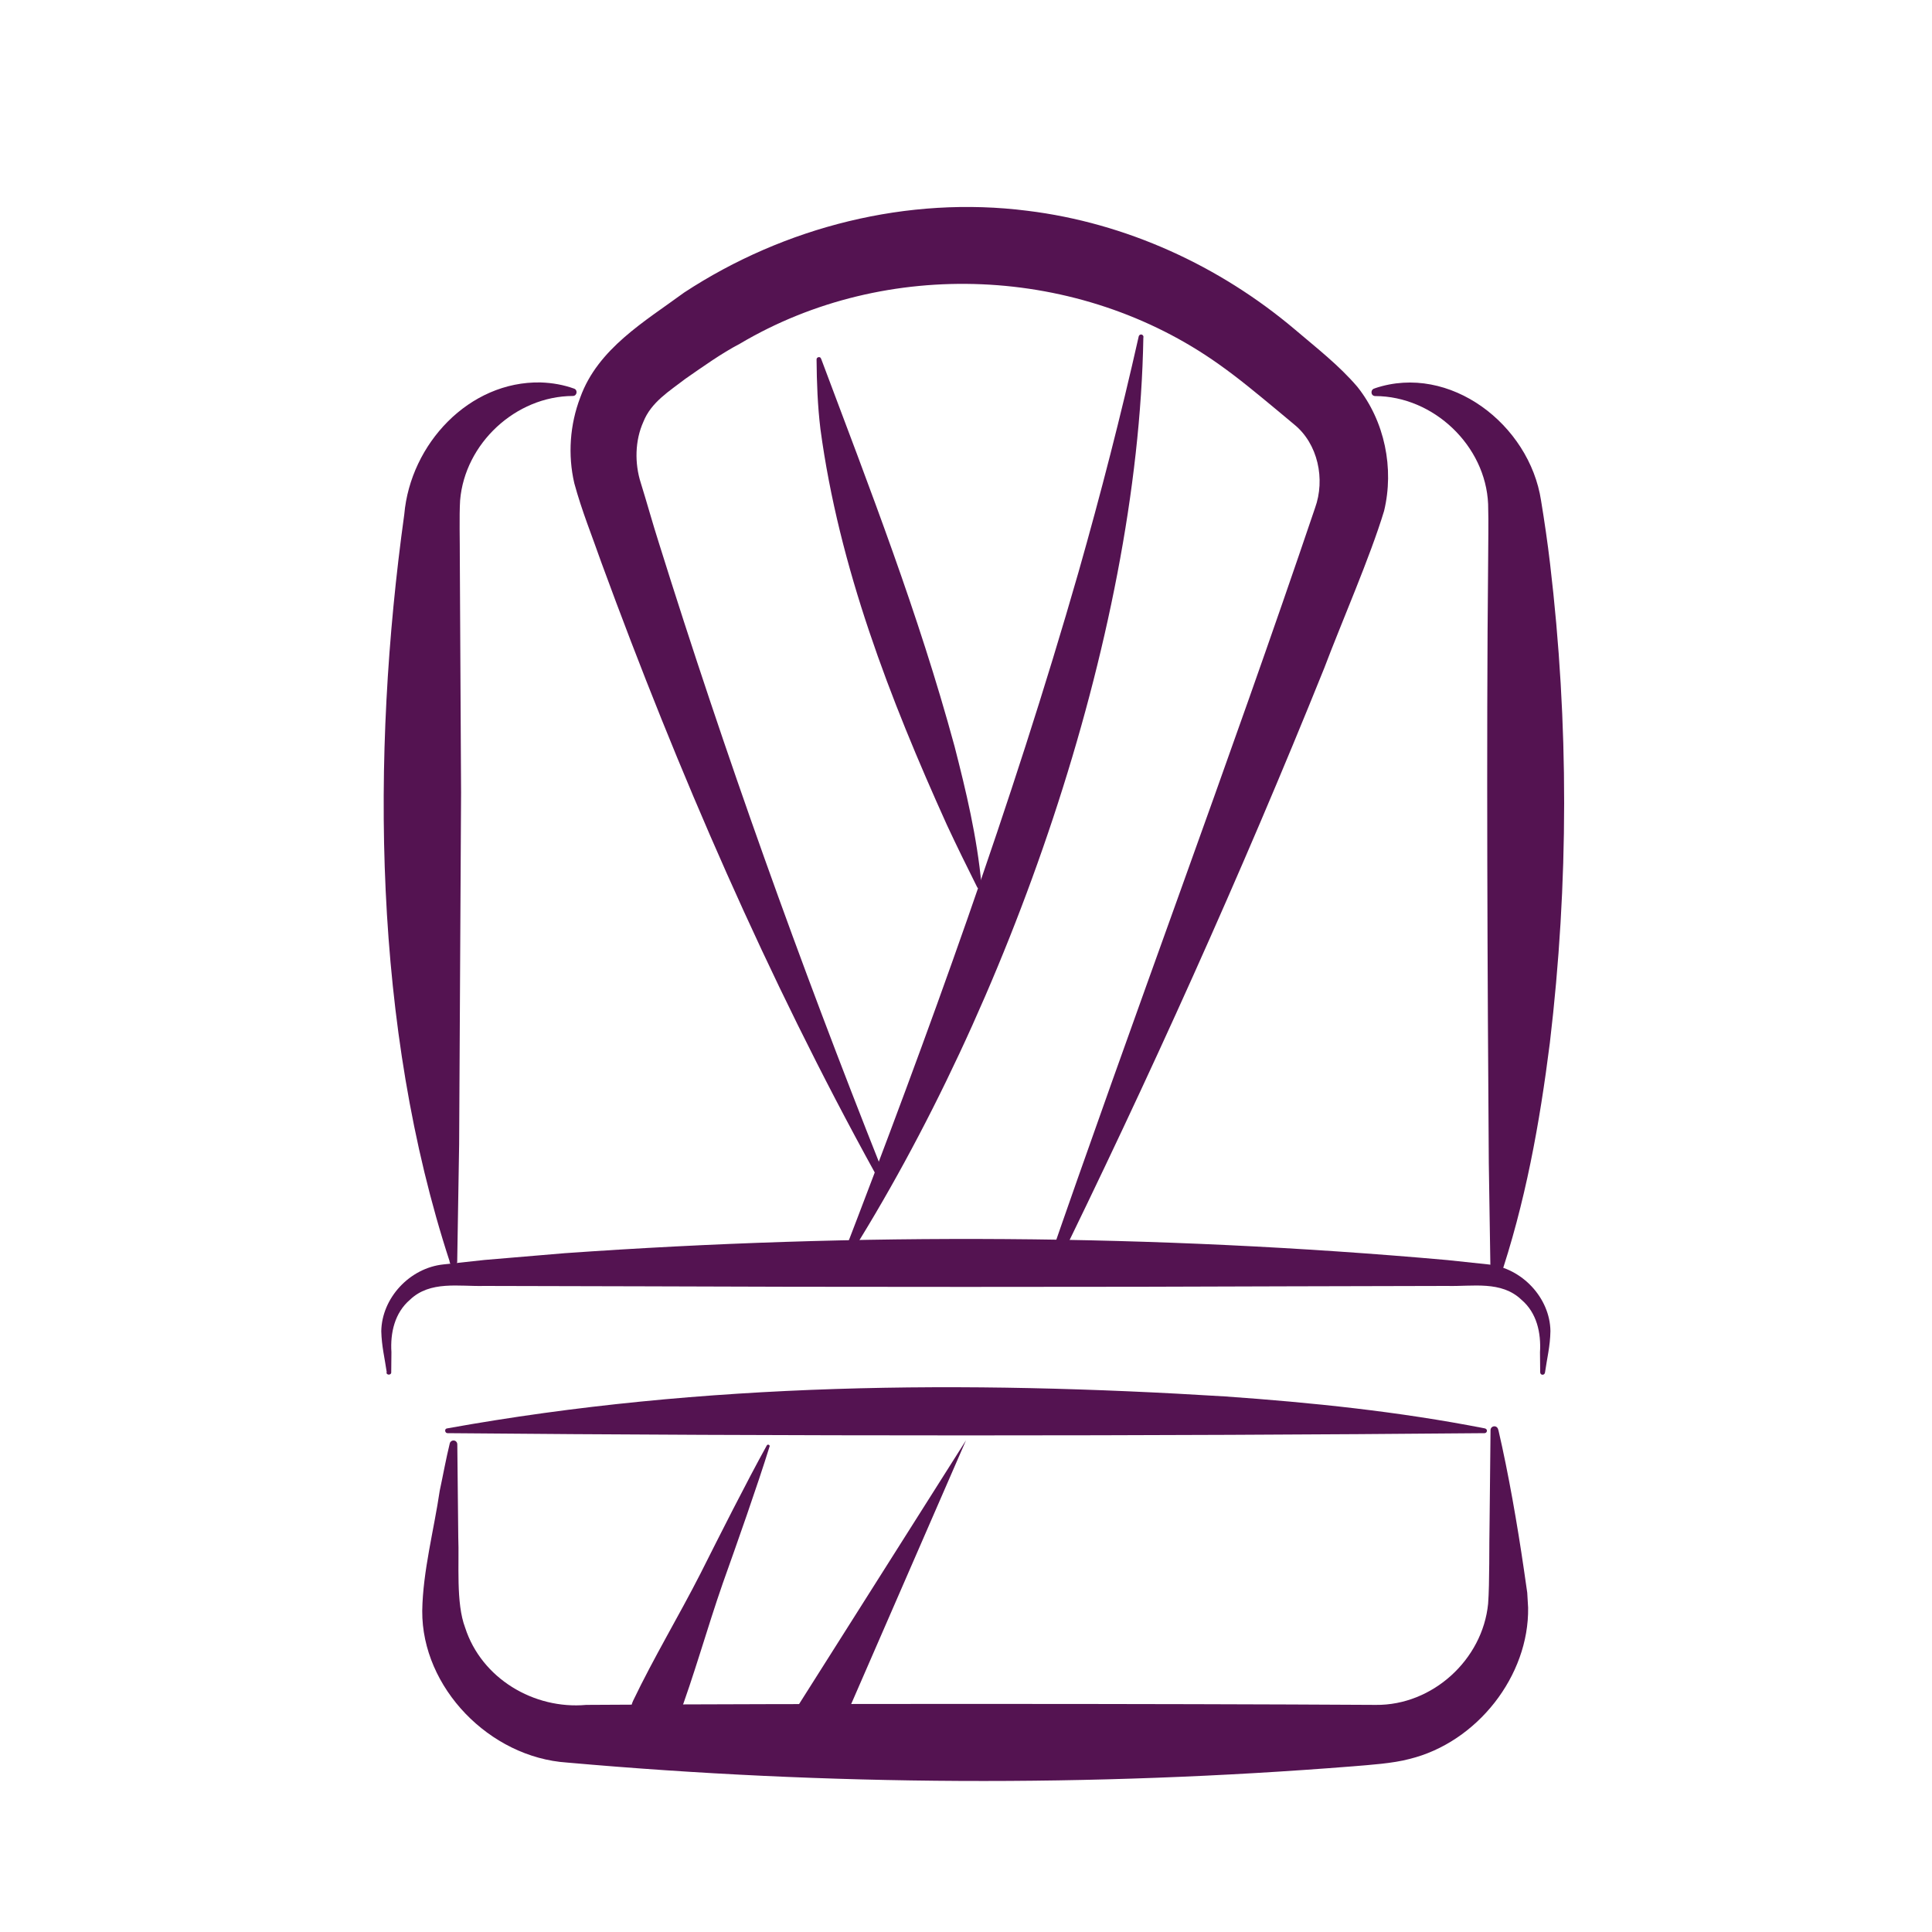 <?xml version="1.0" encoding="UTF-8"?>
<svg id="Capa_1" xmlns="http://www.w3.org/2000/svg" viewBox="0 0 200 200">
  <defs>
    <style>
      .cls-1 {
        fill: #541351;
      }
    </style>
  </defs>
  <path class="cls-1" d="M108.08,132c9.22-26.75,19.06-52.84,28.05-79.41,1.08-2.98.31-6.66-2.17-8.66,0,0-1.58-1.32-1.58-1.32-2.34-1.94-4.15-3.45-6.23-4.92-14.4-10.22-34.39-11.11-49.57-2.1-1.9.99-3.85,2.39-5.61,3.61-1.66,1.28-3.56,2.42-4.37,4.47-.87,1.93-.92,4.29-.26,6.34.62,1.99,1.22,4.17,1.85,6.14,6.87,21.97,14.58,43.48,23.11,64.93.11.2.02.48-.21.56-.19.07-.4,0-.49-.18-11.16-20.24-20.38-41.5-28.33-63.18-.97-2.78-2.04-5.38-2.82-8.26-.68-2.93-.46-6.06.62-8.88,1.82-5.05,6.66-7.85,10.76-10.86,10.39-6.81,23.14-10.04,35.53-8.46,10.19,1.25,19.87,5.68,27.69,12.29,2.24,1.91,4.56,3.7,6.47,5.94,2.83,3.56,3.82,8.44,2.76,12.84-1.44,4.77-4.41,11.54-6.19,16.26-8.63,21.42-18.14,42.48-28.31,63.2-.1.2-.34.28-.53.18-.2-.1-.27-.33-.19-.53h0Z"/>
  <path class="cls-1" d="M82.59,176.61l17.41-27.51-13.03,29.93c-1.59,3.25-6.28.68-4.38-2.41h0Z"/>
  <path class="cls-1" d="M79.66,149.76c-1.28,4.11-3.36,10-4.83,14.12-1.64,4.7-2.96,9.54-4.71,14.19-.52,1.28-1.97,1.9-3.25,1.38-1.33-.53-1.94-2.09-1.33-3.39,2.14-4.47,4.72-8.75,6.98-13.18,1.97-3.92,4.76-9.46,6.86-13.25.08-.16.35-.06.29.12h0Z"/>
  <path class="cls-1" d="M118.36,34.93c-.54,31.25-14.09,69.46-30.83,95.75-.07.13-.24.21-.37.11-.1-.07-.14-.19-.09-.3,9.04-23.47,17.65-47.13,24.59-71.31,2.29-8.06,4.38-16.18,6.22-24.36.03-.13.16-.22.3-.19.13.04.21.16.19.29h0Z"/>
  <path class="cls-1" d="M85.03,37.21c5.07,13.52,10.02,26.2,13.79,40.07,1.18,4.61,2.31,9.28,2.79,14.35.03.15-.03.34-.21.35-.1,0-.2-.05-.24-.13-1.07-2.14-2.13-4.29-3.14-6.46-5.91-13.08-11.17-26.67-13.09-40.98-.29-2.39-.38-4.8-.4-7.2-.01-.25.38-.35.46-.09,0,0,.04.09.04.09h0Z"/>
  <path class="cls-1" d="M40.04,142.09c-.21-1.48-.53-2.71-.57-4.28.05-3.43,2.93-6.56,6.45-6.92,0,0,4.24-.46,4.24-.46l8.3-.7c30.4-2.14,60.99-1.99,91.35.71,0,0,4.24.45,4.24.45,3.51.36,6.41,3.48,6.45,6.91-.03,1.57-.35,2.79-.56,4.27-.04.33-.48.32-.5,0,0,0-.02-2.08-.02-2.08.12-2.02-.33-4.09-1.92-5.44-2.09-2-5.06-1.36-7.7-1.43,0,0-16.61.04-16.61.04-16.56.08-49.88.08-66.44,0,0,0-16.61-.04-16.61-.04-2.63.07-5.61-.57-7.7,1.43-1.58,1.35-2.05,3.42-1.92,5.43,0,0-.02,2.08-.02,2.08.02.3-.49.34-.5,0h0Z"/>
  <path class="cls-1" d="M153.68,148.36c-34.39.31-72.97.31-107.36,0-.27,0-.34-.45-.05-.49,26.63-4.8,53.67-4.98,80.57-3.31,8.95.63,17.89,1.55,26.84,3.3.14.01.28.15.24.3-.02.12-.13.2-.24.2h0Z"/>
  <path class="cls-1" d="M46.55,130.59c-7.93-24.25-8.17-52.32-4.7-77.34.64-7.31,6.72-13.81,14.12-13.66,1.22.04,2.38.25,3.46.64.4.14.31.75-.12.76-5.93.02-11.19,4.92-11.68,10.81-.1,1.63-.02,4.3-.03,6,0,0,.13,24.26.13,24.26-.04,7.95-.16,28.69-.2,36.4,0,0-.2,12.13-.2,12.13.01.41-.64.53-.76.12,0,0-.04-.12-.04-.12h0Z"/>
  <path class="cls-1" d="M155.11,148.02c1.06,4.58,1.96,9.78,2.64,14.43,0,0,.35,2.43.35,2.43l.09,1.54c.11,7.05-5.27,13.95-12.29,15.67-1.72.46-4.08.61-5.86.76-27.1,2.15-54.25,2.01-81.33-.39-8.03-.53-15.05-7.76-15-15.7.06-4.1,1.22-8.42,1.81-12.44.35-1.63.64-3.27,1.04-4.9.05-.21.27-.34.48-.29.18.04.3.2.3.38l.1,9.62c.11,2.73-.26,6.81.71,9.36,1.69,5.26,7.12,8.49,12.54,8,21.57-.14,60.18-.13,81.74,0,5.85.06,11.05-4.67,11.62-10.48.16-2.15.1-6.16.15-8.35,0,0,.1-9.62.1-9.62,0-.22.18-.39.4-.39.22,0,.38.18.4.39h0Z"/>
  <path class="cls-1" d="M142.34,40.19c7.74-2.6,15.99,3.76,17.19,11.63.35,2.13.68,4.39.93,6.52,1.96,16.54,1.94,33.08-.02,49.62-1.05,8.27-2.51,16.54-5.33,24.81-.05.23-.27.47-.54.36-.16-.05-.26-.2-.26-.36l-.19-12.4c-.13-17.8-.26-44.16-.07-62.02,0-2.05.06-4.18,0-6.16-.25-6.04-5.64-11.18-11.7-11.19-.49-.02-.51-.73,0-.8h0Z"/>
</svg>